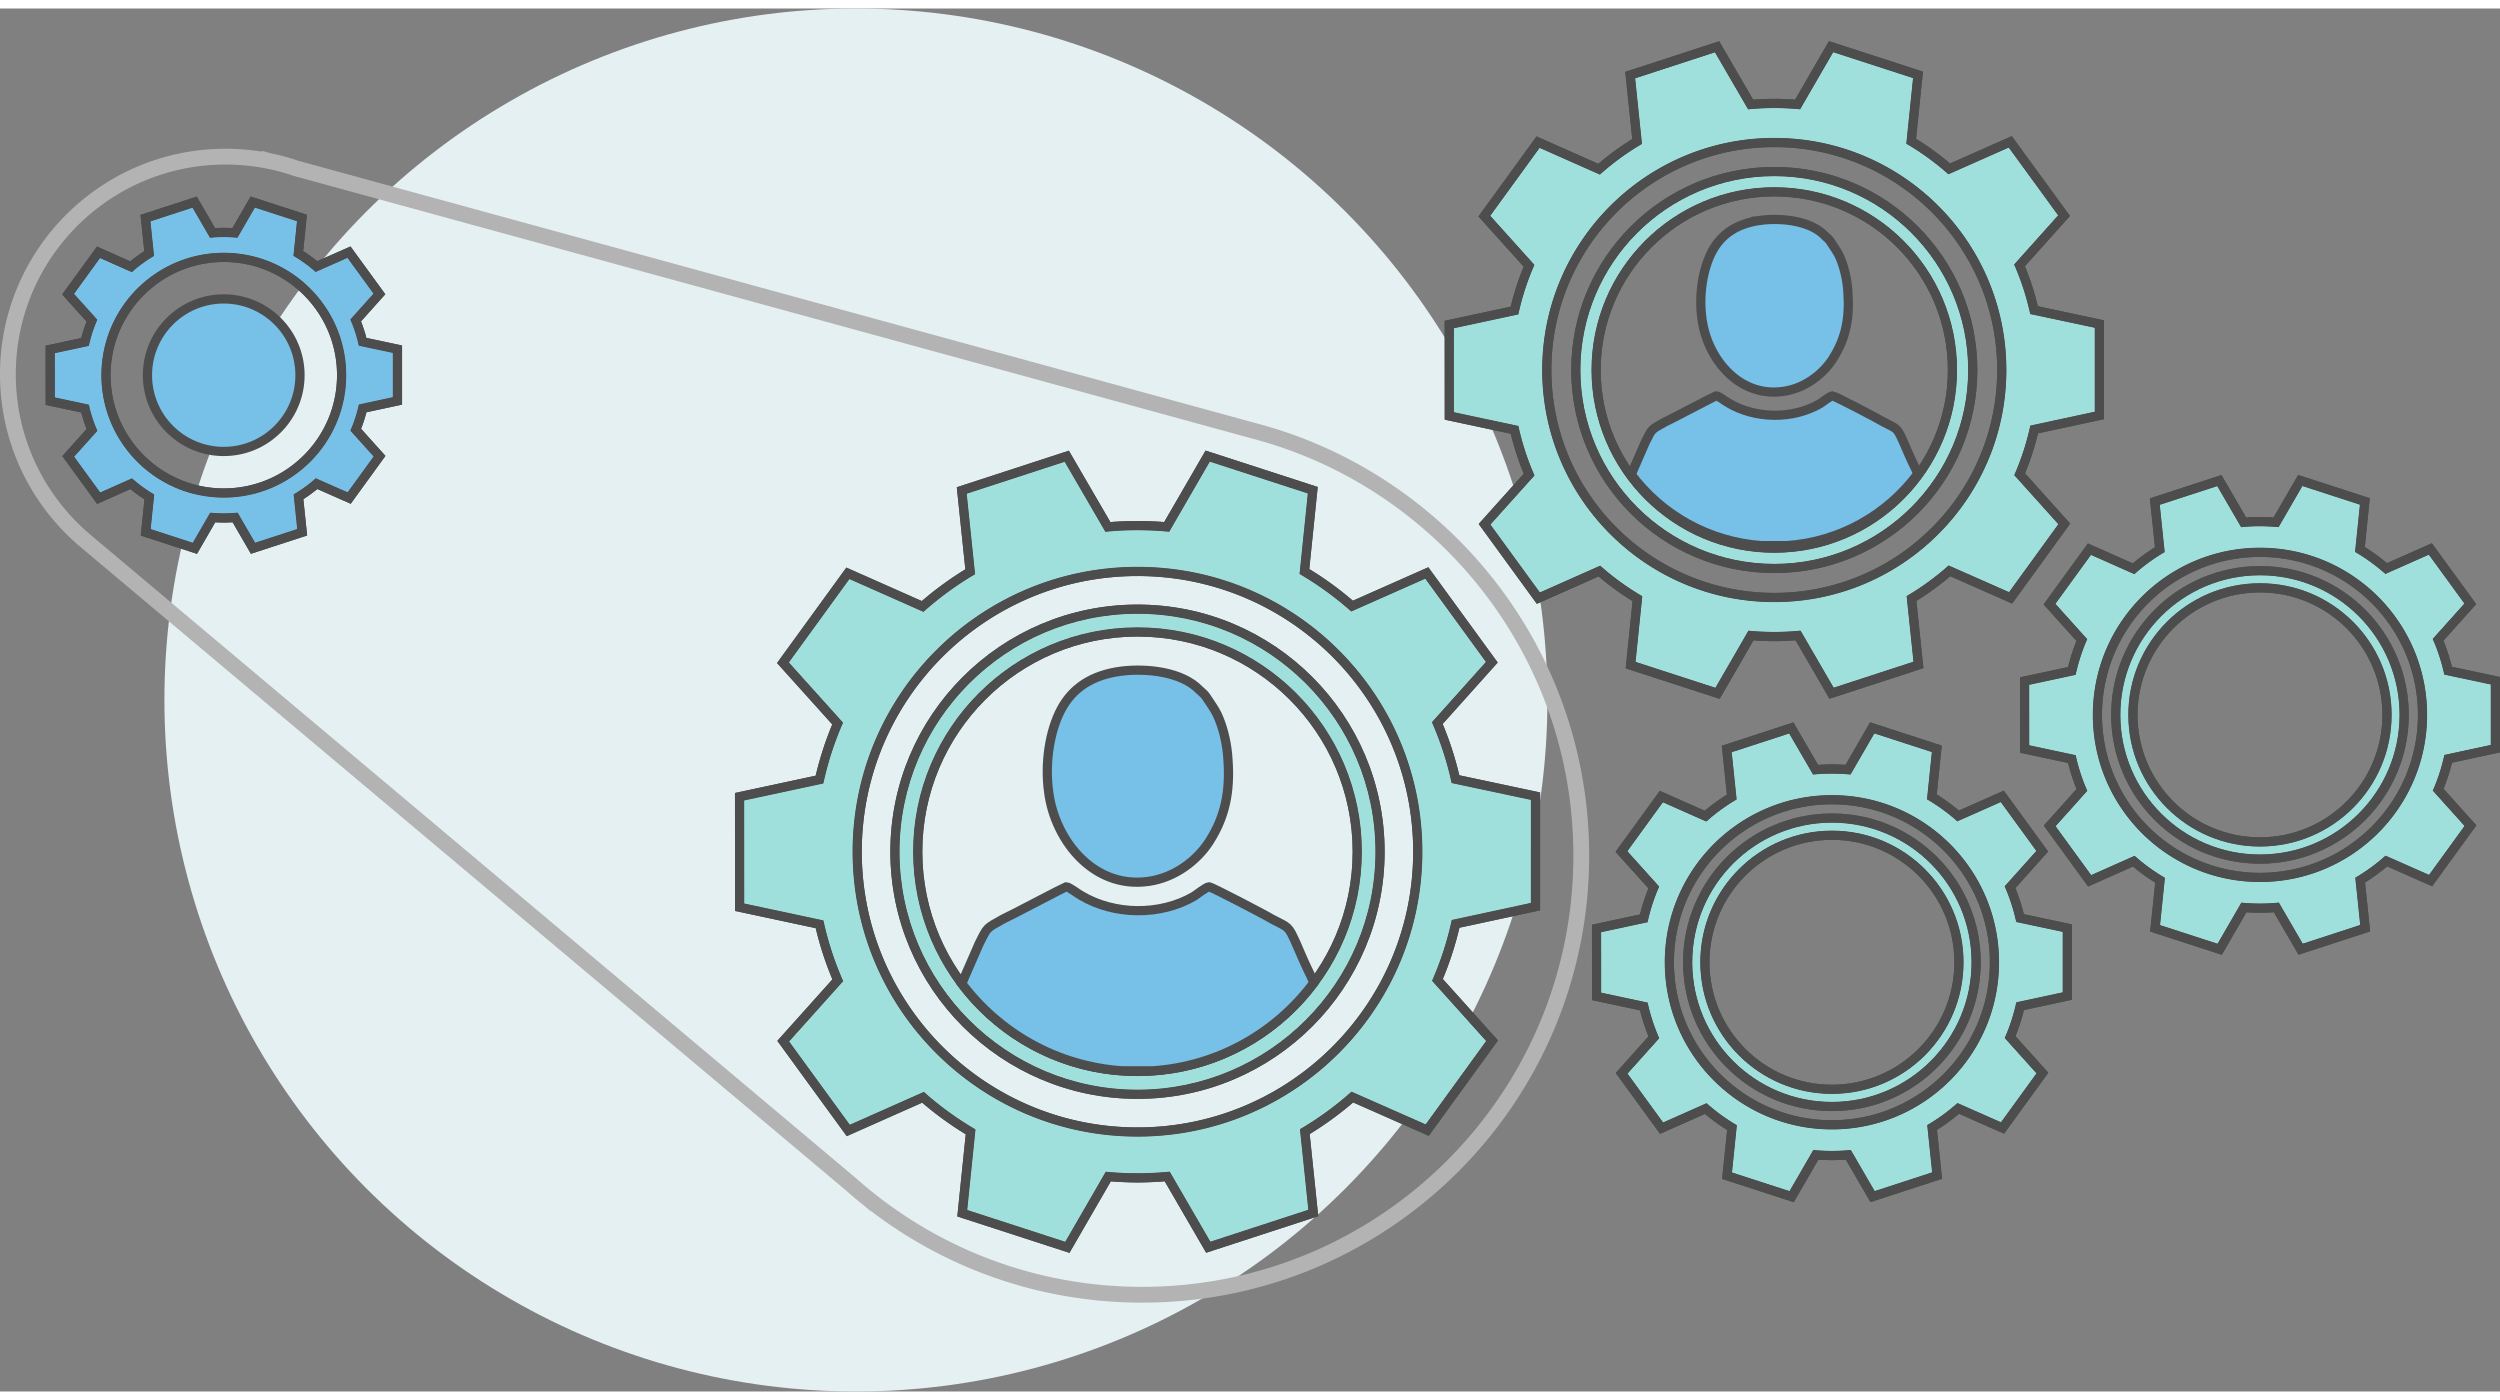 <svg width="225" height="126" xmlns="http://www.w3.org/2000/svg" viewBox="0 0 4923.51 2723.67" xmlns:xlink="http://www.w3.org/1999/xlink" shape-rendering="geometricPrecision" text-rendering="geometricPrecision" image-rendering="optimizeQuality" fill-rule="evenodd" clip-rule="evenodd">
    <rect x="0" y="0" width="4923.51" height="2723.67" fill="#808080" stroke="none"/>
    <defs>
        <linearGradient id="id0" gradientUnits="userSpaceOnUse" x1="1699.95" y1="2200.87" x2="2529.52" y2="1371.29">
            <stop offset="0" stop-color="#fff"/>
            <stop offset="1" stop-color="#d9dddc"/>
        </linearGradient>
        <linearGradient id="id1" gradientUnits="userSpaceOnUse" xlink:href="#id0" x1="3054.17" y1="1152.06" x2="3730.02" y2="476.21"/>
        <linearGradient id="id2" gradientUnits="objectBoundingBox" xlink:href="#id0" x1="0%" y1="107.638%" x2="80.871%" y2="19.128%"/>
        <style>
            .str0{stroke:#4d4d4d;stroke-width:18.16;stroke-miterlimit:2.613}.fil2{fill:#4d4d4d}.fil9{fill:#77c0e8}.fil1,.fil5,.fil6{fill:#77c0e8;fill-rule:nonzero}.fil1,.fil5{fill:#a0e0dc}.fil5{fill:url(#id2)}
        </style>
    </defs>
    <g id="Layer_x0020_1">
        <g id="_1591616173488">
            <circle cx="1685.64" cy="1361.84" r="1361.84" fill="#e5f0f2"/>
            <path class="fil1" d="M2239.79 1027.46c-21.29 0-42.21 1-62.89 3.13l-80.16-137.92-192.91 62.87 16.54 158.59c-36.32 21.3-70.4 46.1-101.71 74.16l-145.8-64.65-119.26 164.22 106.73 118.63c-16.79 38.07-29.82 78.16-38.83 119.74l-155.96 33.45.13 202.92 155.95 33.32c9.03 41.58 22.18 81.55 38.96 119.63l-106.47 118.75 119.5 164.09 145.81-64.77c31.31 27.93 65.37 52.6 101.7 73.91l-16.28 158.7 193.03 62.64 79.8-138.04c20.78 2.01 41.84 3.01 62.99 3.01 21.3 0 42.21-1.13 63.01-3.13l80.04 137.92 192.91-62.88-16.54-158.59a639.683 639.683 0 00101.6-74.02l146.04 64.52 119.14-164.22-106.61-118.62c16.79-38.08 29.82-78.17 38.83-119.74l155.83-33.58v-202.93l-156.08-33.19c-9.02-41.58-22.04-81.54-38.84-119.75l106.36-118.75-119.38-163.96-145.8 64.63c-31.31-27.8-65.4-52.61-101.85-73.9l16.29-158.59-193.03-62.63-79.92 138.05c-20.53-2-41.59-3.01-62.88-3.01zm561.42 632.82c.25 309.76-250.77 561.16-560.55 561.41-309.89.25-561.29-250.77-561.54-560.67-.13-309.89 250.89-561.17 560.67-561.41 309.9-.27 561.29 250.77 561.42 560.67z"/>
            <path id="1" class="fil2" d="M2239.79 1027.46c-21.29 0-42.21 1-62.89 3.13l-80.16-137.92-192.91 62.87 16.54 158.59c-36.32 21.3-70.4 46.1-101.71 74.16l-145.8-64.65-119.26 164.22 106.73 118.63c-16.79 38.07-29.82 78.16-38.83 119.74l-155.96 33.45.13 202.92 155.95 33.32c9.03 41.58 22.18 81.55 38.96 119.63l-106.47 118.75 119.5 164.09 145.81-64.77c31.31 27.93 65.37 52.6 101.7 73.91l-16.28 158.7 193.03 62.64 79.8-138.04c20.78 2.01 41.84 3.01 62.99 3.01 21.3 0 42.21-1.13 63.01-3.13l80.04 137.92 192.91-62.88-16.54-158.59a639.683 639.683 0 00101.6-74.02l146.04 64.52 119.14-164.22-106.61-118.62c16.79-38.08 29.82-78.17 38.83-119.74l155.83-33.58v-202.93l-156.08-33.19c-9.02-41.58-22.04-81.54-38.84-119.75l106.36-118.75-119.38-163.96-145.8 64.63c-31.31-27.8-65.4-52.61-101.85-73.9l16.29-158.59-193.03-62.63-79.92 138.05c-20.53-2-41.59-3.01-62.88-3.01zm561.42 632.82c.25 309.76-250.77 561.16-560.55 561.41-309.89.25-561.29-250.77-561.54-560.67-.13-309.89 250.89-561.17 560.67-561.41 309.9-.27 561.29 250.77 561.42 560.67zm-593.95-650.14c11.43-.56 22.26-.84 32.52-.84 10.24 0 21.12.28 32.59.82 6.79.32 13.58.76 20.38 1.3l74.16-128.09 7.34-12.68 13.94 4.52 193.03 62.63 13.91 4.52-1.5 14.57-15.1 147.06a653.94 653.94 0 0144.09 29.37 654.076 654.076 0 0141.72 32.98l135.32-59.99 13.29-5.89 8.63 11.85 119.38 163.96 8.61 11.82-9.74 10.88-98.64 110.13c6.76 16.17 12.9 32.79 18.44 49.85a653.346 653.346 0 0114.33 51.15l144.71 30.77 14.4 3.06v232.23l-14.4 3.1-144.45 31.12a649.504 649.504 0 01-14.38 51.34c-5.51 17-11.64 33.56-18.36 49.62l98.85 109.99 9.81 10.91-8.6 11.86-119.14 164.22-8.61 11.87-13.38-5.91-135.49-59.86a665.534 665.534 0 01-41.59 32.88 656.724 656.724 0 01-44.04 29.46l15.35 147.17 1.52 14.54-13.93 4.54-192.91 62.88-13.91 4.53-7.37-12.69-74.26-127.95c-6.86.55-13.69 1.01-20.5 1.35-11.39.58-22.28.89-32.62.89-10.17 0-21.04-.28-32.53-.82-6.81-.32-13.66-.76-20.54-1.3l-74.04 128.08-7.33 12.68-13.95-4.53-193.03-62.64-13.91-4.52 1.49-14.57 15.11-147.25c-15.38-9.37-30.19-19.22-44.39-29.54a645.29 645.29 0 01-41.4-32.74l-135.22 60.06-13.32 5.92-8.6-11.8-119.5-164.09-8.61-11.83 9.75-10.87 98.73-110.13a652.567 652.567 0 01-18.55-49.9 640.973 640.973 0 01-14.32-51l-144.58-30.89-14.32-3.06-.01-14.68-.13-202.92-.01-14.66 14.34-3.08 144.58-31.01a654.72 654.72 0 0114.37-51.33c5.51-17 11.64-33.56 18.36-49.62l-98.97-110-9.82-10.91 8.61-11.86 119.26-164.22 8.63-11.88 13.36 5.92 135.28 59.99a640.241 640.241 0 0141.43-32.87c14.4-10.5 29.17-20.38 44.28-29.61l-15.35-147.16-1.51-14.54 13.93-4.54 192.91-62.87 13.91-4.53 7.37 12.69 74.34 127.9c6.78-.56 13.62-1.01 20.51-1.35zm575.86 650.15h-.07v-.27h.07c-.13-149.82-60.97-285.43-159.22-383.55-98.29-98.16-234.01-158.83-383.85-158.77v.07h-.26v-.07c-149.87.11-285.55 60.97-383.73 159.28-98.2 98.33-158.91 234.12-158.85 384.04.12 149.92 61 285.62 159.33 383.8 98.36 98.21 234.18 158.9 384.11 158.78v-.07h.01v.07c149.86-.12 285.53-61 383.69-159.32 98.2-98.35 158.88-234.13 158.76-384z"/>
            <path class="fil1" d="M2239.79 1027.46c-21.29 0-42.21 1-62.89 3.13l-80.16-137.92-192.91 62.87 16.54 158.59c-36.32 21.3-70.4 46.1-101.71 74.16l-145.8-64.65-119.26 164.22 106.73 118.63c-16.79 38.07-29.82 78.16-38.83 119.74l-155.96 33.45.13 202.92 155.95 33.32c9.03 41.58 22.18 81.55 38.96 119.63l-106.47 118.75 119.5 164.09 145.81-64.77c31.31 27.93 65.37 52.6 101.7 73.91l-16.28 158.7 193.03 62.64 79.8-138.04c20.78 2.01 41.84 3.01 62.99 3.01 21.3 0 42.21-1.13 63.01-3.13l80.04 137.92 192.91-62.88-16.54-158.59a639.683 639.683 0 00101.6-74.02l146.04 64.52 119.14-164.22-106.61-118.62c16.79-38.08 29.82-78.17 38.83-119.74l155.83-33.58v-202.93l-156.08-33.19c-9.02-41.58-22.04-81.54-38.84-119.75l106.36-118.75-119.38-163.96-145.8 64.63c-31.31-27.8-65.4-52.61-101.85-73.9l16.29-158.59-193.03-62.63-79.92 138.05c-20.53-2-41.59-3.01-62.88-3.01zm561.42 632.82c.25 309.76-250.77 561.16-560.55 561.41-309.89.25-561.29-250.77-561.54-560.67-.13-309.89 250.89-561.17 560.67-561.41 309.9-.27 561.29 250.77 561.42 560.67z"/>
            <path id="1" class="fil2" d="M2239.79 1027.46c-21.29 0-42.21 1-62.89 3.13l-80.16-137.92-192.91 62.87 16.54 158.59c-36.32 21.3-70.4 46.1-101.71 74.16l-145.8-64.65-119.26 164.22 106.73 118.63c-16.79 38.07-29.82 78.16-38.83 119.74l-155.96 33.45.13 202.92 155.95 33.32c9.03 41.58 22.18 81.55 38.96 119.63l-106.47 118.75 119.5 164.09 145.81-64.77c31.31 27.93 65.37 52.6 101.7 73.91l-16.28 158.7 193.03 62.64 79.8-138.04c20.78 2.01 41.84 3.01 62.99 3.01 21.3 0 42.21-1.13 63.01-3.13l80.04 137.92 192.91-62.88-16.54-158.59a639.683 639.683 0 00101.6-74.02l146.04 64.52 119.14-164.22-106.61-118.62c16.79-38.08 29.82-78.17 38.83-119.74l155.83-33.58v-202.93l-156.08-33.19c-9.02-41.58-22.04-81.54-38.84-119.75l106.36-118.75-119.38-163.96-145.8 64.63c-31.31-27.8-65.4-52.61-101.85-73.9l16.29-158.59-193.03-62.63-79.92 138.05c-20.53-2-41.59-3.01-62.88-3.01zm561.42 632.82c.25 309.76-250.77 561.16-560.55 561.41-309.89.25-561.29-250.77-561.54-560.67-.13-309.89 250.89-561.17 560.67-561.41 309.9-.27 561.29 250.77 561.42 560.67zm-593.95-650.14c11.43-.56 22.26-.84 32.52-.84 10.24 0 21.12.28 32.59.82 6.79.32 13.58.76 20.38 1.3l74.16-128.09 7.34-12.68 13.94 4.52 193.03 62.63 13.91 4.52-1.5 14.57-15.1 147.06a653.94 653.94 0 0144.09 29.37 654.076 654.076 0 0141.72 32.98l135.32-59.99 13.29-5.89 8.63 11.85 119.38 163.96 8.61 11.82-9.74 10.88-98.64 110.13c6.76 16.17 12.9 32.79 18.44 49.85a653.346 653.346 0 0114.33 51.15l144.71 30.77 14.4 3.06v232.23l-14.4 3.1-144.45 31.12a649.504 649.504 0 01-14.38 51.34c-5.51 17-11.64 33.56-18.36 49.62l98.85 109.99 9.81 10.91-8.6 11.86-119.14 164.22-8.61 11.87-13.38-5.91-135.49-59.86a665.534 665.534 0 01-41.59 32.88 656.724 656.724 0 01-44.04 29.46l15.35 147.17 1.52 14.54-13.93 4.54-192.91 62.88-13.91 4.53-7.37-12.69-74.26-127.95c-6.86.55-13.69 1.01-20.5 1.35-11.39.58-22.28.89-32.62.89-10.17 0-21.04-.28-32.53-.82-6.81-.32-13.66-.76-20.54-1.3l-74.04 128.08-7.33 12.68-13.95-4.53-193.03-62.64-13.91-4.52 1.49-14.57 15.11-147.25c-15.38-9.37-30.19-19.22-44.39-29.54a645.29 645.29 0 01-41.4-32.74l-135.22 60.06-13.32 5.92-8.6-11.8-119.5-164.09-8.61-11.83 9.75-10.87 98.73-110.13a652.567 652.567 0 01-18.55-49.9 640.973 640.973 0 01-14.32-51l-144.58-30.89-14.32-3.06-.01-14.68-.13-202.92-.01-14.66 14.34-3.08 144.58-31.01a654.72 654.72 0 0114.37-51.33c5.51-17 11.64-33.56 18.36-49.62l-98.97-110-9.82-10.91 8.61-11.86 119.26-164.22 8.63-11.88 13.36 5.92 135.28 59.99a640.241 640.241 0 0141.43-32.87c14.4-10.5 29.17-20.38 44.28-29.61l-15.35-147.16-1.51-14.54 13.93-4.54 192.91-62.87 13.91-4.53 7.37 12.69 74.34 127.9c6.78-.56 13.62-1.01 20.51-1.35zm575.86 650.15h-.07v-.27h.07c-.13-149.82-60.97-285.43-159.22-383.55-98.29-98.16-234.01-158.83-383.85-158.77v.07h-.26v-.07c-149.87.11-285.55 60.97-383.73 159.28-98.2 98.33-158.91 234.12-158.85 384.04.12 149.92 61 285.62 159.33 383.8 98.36 98.21 234.18 158.9 384.11 158.78v-.07h.01v.07c149.86-.12 285.53-61 383.69-159.32 98.2-98.35 158.88-234.13 158.76-384z"/>
            <path d="M2239.86 1192.02c-258.75.2-468.43 210.09-468.32 468.94.21 258.86 210.19 468.53 469.04 468.32 258.76-.21 468.44-210.19 468.22-468.93-.11-258.86-210.09-468.55-468.95-468.32zm.63 910.47c-244 .21-441.95-197.54-442.17-441.54-.1-244 197.54-441.94 441.64-442.16 244-.21 441.96 197.54 442.07 441.54.2 243.98-197.44 441.94-441.54 442.15z" fill="url(#id0)" fill-rule="nonzero"/>
            <path id="1" class="fil2" d="M1895.77 1316.74c88.03-88.14 209.69-142.71 344.09-142.81v-.07h.21v.07c134.35-.06 255.99 54.3 344.06 142.25 88.1 87.98 142.65 209.58 142.76 343.94h.07v.22h-.07c.11 134.36-54.27 256.06-142.24 344.18-88.02 88.14-209.67 142.73-344.06 142.84v.07h-.02v-.07c-134.41.11-256.14-54.27-344.26-142.26-88.16-88.02-142.74-209.7-142.85-344.14h-.07v-.01h.07c-.06-134.42 54.33-256.11 142.32-344.21zm344.09-124.73c-258.75.2-468.43 210.09-468.32 468.94.21 258.86 210.19 468.53 469.04 468.32 258.76-.21 468.44-210.19 468.22-468.93-.11-258.86-210.09-468.55-468.95-468.32zm.63 910.47c-244 .21-441.95-197.54-442.17-441.54-.1-244 197.54-441.94 441.64-442.16 244-.21 441.96 197.54 442.07 441.54.2 243.98-197.44 441.94-441.54 442.15zm-299.71-142.01c76.76 76.65 182.73 124.02 299.71 123.92 117.02-.1 222.92-47.61 299.53-124.33 76.66-76.76 124.01-182.74 123.92-299.74h-.07v-.18h.07c-.1-116.9-47.57-222.74-124.25-299.33-76.71-76.62-182.63-124-299.55-123.95v.07h-.18v-.07c-117.01.1-222.91 47.6-299.54 124.32-76.67 76.77-124.06 182.75-124.01 299.75.1 116.98 47.62 222.89 124.36 299.53z"/>
            <path class="fil1" d="M2239.86 1192.02c-258.75.2-468.43 210.09-468.32 468.94.21 258.86 210.19 468.53 469.04 468.32 258.76-.21 468.44-210.19 468.22-468.93-.11-258.86-210.09-468.55-468.95-468.32zm.63 910.47c-244 .21-441.95-197.54-442.17-441.54-.1-244 197.54-441.94 441.64-442.16 244-.21 441.96 197.54 442.07 441.54.2 243.98-197.44 441.94-441.54 442.15z"/>
            <path id="1" class="fil2" d="M1895.77 1316.74c88.03-88.14 209.69-142.71 344.09-142.81v-.07h.21v.07c134.35-.06 255.99 54.3 344.06 142.25 88.1 87.98 142.65 209.58 142.76 343.94h.07v.22h-.07c.11 134.36-54.27 256.06-142.24 344.18-88.02 88.14-209.67 142.73-344.06 142.84v.07h-.02v-.07c-134.41.11-256.14-54.27-344.26-142.26-88.16-88.02-142.74-209.7-142.85-344.14h-.07v-.01h.07c-.06-134.42 54.33-256.11 142.32-344.21zm344.09-124.73c-258.75.2-468.43 210.09-468.32 468.94.21 258.86 210.19 468.53 469.04 468.32 258.76-.21 468.44-210.19 468.22-468.93-.11-258.86-210.09-468.55-468.95-468.32zm.63 910.47c-244 .21-441.95-197.54-442.17-441.54-.1-244 197.54-441.94 441.64-442.16 244-.21 441.96 197.54 442.07 441.54.2 243.98-197.44 441.94-441.54 442.15zm-299.71-142.01c76.76 76.65 182.73 124.02 299.71 123.92 117.02-.1 222.92-47.61 299.53-124.33 76.66-76.76 124.01-182.74 123.92-299.74h-.07v-.18h.07c-.1-116.9-47.57-222.74-124.25-299.33-76.71-76.62-182.63-124-299.55-123.95v.07h-.18v-.07c-117.01.1-222.91 47.6-299.54 124.32-76.67 76.77-124.06 182.75-124.01 299.75.1 116.98 47.62 222.89 124.36 299.53z"/>
            <path class="fil1" d="M3493.98 196.09c-17.35 0-34.39.82-51.24 2.55l-65.31-112.36-157.16 51.22 13.47 129.2c-29.59 17.36-57.35 37.56-82.87 60.41l-118.78-52.67-97.16 133.79 86.96 96.65c-13.68 31.01-24.3 63.67-31.64 97.56l-127.06 27.25.1 165.31 127.05 27.14c7.36 33.87 18.07 66.43 31.74 97.46l-86.74 96.75 97.36 133.69 118.79-52.76c25.51 22.75 53.26 42.85 82.86 60.21l-13.27 129.29 157.26 51.03 65.01-112.46c16.93 1.64 34.08 2.45 51.32 2.45 17.36 0 34.39-.92 51.34-2.56l65.21 112.36 157.16-51.23-13.48-129.2a520.182 520.182 0 0082.77-60.31l118.98 52.56 97.07-133.79-86.86-96.64c13.68-31.02 24.29-63.68 31.63-97.55l126.96-27.36V628.75l-127.16-27.04c-7.35-33.88-17.96-66.43-31.64-97.56l86.66-96.75-97.26-133.57-118.78 52.66c-25.51-22.65-53.28-42.86-82.98-60.21l13.27-129.2-157.26-51.02-65.11 112.47c-16.73-1.63-33.88-2.45-51.23-2.45zm457.39 515.56c.21 252.37-204.3 457.18-456.69 457.38-252.47.21-457.28-204.3-457.48-456.77-.11-252.47 204.4-457.19 456.77-457.38 252.48-.22 457.29 204.3 457.39 456.78z"/>
            <path id="1" class="fil2" d="M3493.98 196.09c-17.35 0-34.39.82-51.24 2.55l-65.31-112.36-157.16 51.22 13.47 129.2c-29.59 17.36-57.35 37.56-82.87 60.41l-118.78-52.67-97.16 133.79 86.96 96.65c-13.68 31.01-24.3 63.67-31.64 97.56l-127.06 27.25.1 165.31 127.05 27.14c7.36 33.87 18.07 66.43 31.74 97.46l-86.74 96.75 97.36 133.69 118.79-52.76c25.51 22.75 53.26 42.85 82.86 60.21l-13.27 129.29 157.26 51.03 65.01-112.46c16.93 1.64 34.08 2.45 51.32 2.45 17.36 0 34.39-.92 51.34-2.56l65.21 112.36 157.16-51.23-13.48-129.2a520.182 520.182 0 0082.77-60.31l118.98 52.56 97.07-133.79-86.86-96.64c13.68-31.02 24.29-63.68 31.63-97.55l126.96-27.36V628.75l-127.16-27.04c-7.35-33.88-17.96-66.43-31.64-97.56l86.66-96.75-97.26-133.57-118.78 52.66c-25.51-22.65-53.28-42.86-82.98-60.21l13.27-129.2-157.26-51.02-65.11 112.47c-16.73-1.63-33.88-2.45-51.23-2.45zm457.39 515.56c.21 252.37-204.3 457.18-456.69 457.38-252.47.21-457.28-204.3-457.48-456.77-.11-252.47 204.4-457.19 456.77-457.38 252.48-.22 457.29 204.3 457.39 456.78zm-484.05-533.02c9.5-.47 18.37-.7 26.66-.7 8.26 0 17.18.23 26.71.68 4.85.23 9.72.53 14.6.9l59.35-102.53 7.34-12.68 13.94 4.52 157.26 51.02 13.91 4.52-1.5 14.57-12.09 117.7c11.7 7.19 23.17 14.86 34.35 22.98a539.388 539.388 0 0132.58 25.65l108.33-48.02 13.29-5.89 8.63 11.85 97.26 133.57 8.61 11.82-9.74 10.88-78.95 88.14a537.63 537.63 0 0114.31 38.94 533.84 533.84 0 0111.25 39.84l115.82 24.63 14.4 3.06v194.63l-14.4 3.1-115.6 24.91a533.783 533.783 0 01-11.29 40.02c-4.3 13.28-9.06 26.2-14.23 38.73l79.12 88.03 9.81 10.92-8.6 11.85-97.07 133.79-8.61 11.87-13.38-5.91-108.46-47.91a545.348 545.348 0 01-32.49 25.57 540.05 540.05 0 01-34.29 23.04l12.29 117.81 1.52 14.54-13.93 4.54-157.16 51.23-13.92 4.54-7.37-12.69-59.44-102.42c-4.94.38-9.84.7-14.69.95-9.45.48-18.38.74-26.75.74-8.21 0-17.11-.23-26.67-.68-4.87-.23-9.78-.54-14.71-.91l-59.27 102.53-7.33 12.68-13.95-4.53-157.26-51.03-13.91-4.51 1.5-14.57 12.09-117.87c-11.99-7.37-23.53-15.07-34.58-23.1a527.561 527.561 0 01-32.34-25.47l-108.23 48.07-13.32 5.92-8.6-11.8-97.36-133.69-8.61-11.83 9.75-10.87 79.02-88.14c-5.26-12.7-10.07-25.7-14.39-38.96a528.899 528.899 0 01-11.25-39.74l-115.71-24.72-14.32-3.06-.01-14.68-.1-165.31-.01-14.66 14.34-3.08 115.71-24.82c3.24-13.5 7.01-26.87 11.3-40.08l.02.01c4.3-13.25 9.04-26.15 14.21-38.66l-79.21-88.04-9.82-10.91 8.61-11.86 97.16-133.79 8.63-11.88 13.36 5.92 108.29 48.02a528.544 528.544 0 0132.35-25.56c11.24-8.2 22.75-15.92 34.49-23.16l-12.28-117.8-1.52-14.54 13.93-4.54 157.16-51.22 13.91-4.53 7.37 12.69 59.5 102.36c4.87-.38 9.77-.69 14.71-.93zm465.96 533.03h-.07v-.22h.07c-.1-121.13-49.29-230.76-128.73-310.1-79.48-79.37-189.21-128.43-310.35-128.38v.07h-.21v-.07c-121.17.09-230.87 49.3-310.24 128.78-79.4 79.51-128.49 189.3-128.44 310.51h.07v.01h-.07c.1 121.21 49.32 230.92 128.82 310.29 79.53 79.41 189.34 128.48 310.56 128.38v-.07h.02v.07c121.16-.1 230.85-49.32 310.21-128.81 79.4-79.52 128.47-189.3 128.37-310.47z"/>
            <g id="_1591616136592">
                <path class="fil1" d="M3493.98 196.09c-17.35 0-34.39.82-51.24 2.55l-65.31-112.36-157.16 51.22 13.47 129.2c-29.59 17.36-57.35 37.56-82.87 60.41l-118.78-52.67-97.16 133.79 86.96 96.65c-13.68 31.01-24.3 63.67-31.64 97.56l-127.06 27.25.1 165.31 127.05 27.14c7.36 33.87 18.07 66.43 31.74 97.46l-86.74 96.75 97.36 133.69 118.79-52.76c25.51 22.75 53.26 42.85 82.86 60.21l-13.27 129.29 157.26 51.03 65.01-112.46c16.93 1.64 34.08 2.45 51.32 2.45 17.36 0 34.39-.92 51.34-2.56l65.21 112.36 157.16-51.23-13.48-129.2a520.182 520.182 0 0082.77-60.31l118.98 52.56 97.07-133.79-86.86-96.64c13.68-31.02 24.29-63.68 31.63-97.55l126.96-27.36V628.75l-127.16-27.04c-7.35-33.88-17.96-66.43-31.64-97.56l86.66-96.75-97.26-133.57-118.78 52.66c-25.51-22.65-53.28-42.86-82.98-60.21l13.27-129.2-157.26-51.02-65.11 112.47c-16.73-1.63-33.88-2.45-51.23-2.45zm457.39 515.56c.21 252.37-204.3 457.18-456.69 457.38-252.47.21-457.28-204.3-457.48-456.77-.11-252.47 204.4-457.19 456.77-457.38 252.48-.22 457.29 204.3 457.39 456.78z"/>
                <path id="1" class="fil2" d="M3493.98 196.09c-17.35 0-34.39.82-51.24 2.55l-65.31-112.36-157.16 51.22 13.47 129.2c-29.59 17.36-57.35 37.56-82.87 60.41l-118.78-52.67-97.16 133.79 86.96 96.65c-13.68 31.01-24.3 63.67-31.64 97.56l-127.06 27.25.1 165.31 127.05 27.14c7.36 33.87 18.07 66.43 31.74 97.46l-86.74 96.75 97.36 133.69 118.79-52.76c25.51 22.75 53.26 42.85 82.86 60.21l-13.27 129.29 157.26 51.03 65.01-112.46c16.93 1.64 34.08 2.45 51.32 2.45 17.36 0 34.39-.92 51.34-2.56l65.21 112.36 157.16-51.23-13.48-129.2a520.182 520.182 0 0082.77-60.31l118.98 52.56 97.07-133.79-86.86-96.64c13.68-31.02 24.29-63.68 31.63-97.55l126.96-27.36V628.75l-127.16-27.04c-7.35-33.88-17.96-66.43-31.64-97.56l86.66-96.75-97.26-133.57-118.78 52.66c-25.51-22.65-53.28-42.86-82.98-60.21l13.27-129.2-157.26-51.02-65.11 112.47c-16.73-1.63-33.88-2.45-51.23-2.45zm457.39 515.56c.21 252.37-204.3 457.18-456.69 457.38-252.47.21-457.28-204.3-457.48-456.77-.11-252.47 204.4-457.19 456.77-457.38 252.48-.22 457.29 204.3 457.39 456.78zm-484.05-533.02c9.5-.47 18.37-.7 26.66-.7 8.26 0 17.18.23 26.71.68 4.85.23 9.72.53 14.6.9l59.35-102.53 7.34-12.68 13.94 4.52 157.26 51.02 13.91 4.52-1.5 14.57-12.09 117.7c11.7 7.19 23.17 14.86 34.35 22.98a539.388 539.388 0 0132.58 25.65l108.33-48.02 13.29-5.89 8.63 11.85 97.26 133.57 8.61 11.82-9.74 10.88-78.95 88.14a537.63 537.63 0 0114.31 38.94 533.84 533.84 0 0111.25 39.84l115.82 24.63 14.4 3.06v194.63l-14.4 3.1-115.6 24.91a533.783 533.783 0 01-11.29 40.02c-4.3 13.28-9.06 26.2-14.23 38.73l79.12 88.03 9.81 10.92-8.6 11.85-97.07 133.79-8.61 11.87-13.38-5.91-108.46-47.91a545.348 545.348 0 01-32.49 25.57 540.05 540.05 0 01-34.29 23.04l12.29 117.81 1.52 14.54-13.93 4.54-157.16 51.23-13.92 4.54-7.37-12.69-59.44-102.42c-4.94.38-9.84.7-14.69.95-9.45.48-18.38.74-26.75.74-8.21 0-17.11-.23-26.67-.68-4.87-.23-9.78-.54-14.71-.91l-59.27 102.53-7.33 12.68-13.95-4.53-157.26-51.03-13.91-4.51 1.5-14.57 12.09-117.87c-11.99-7.37-23.53-15.07-34.58-23.1a527.561 527.561 0 01-32.34-25.47l-108.23 48.07-13.32 5.92-8.6-11.8-97.36-133.69-8.61-11.83 9.75-10.87 79.02-88.14c-5.26-12.7-10.07-25.7-14.39-38.96a528.899 528.899 0 01-11.25-39.74l-115.71-24.72-14.32-3.06-.01-14.68-.1-165.31-.01-14.66 14.34-3.08 115.71-24.82c3.24-13.5 7.01-26.87 11.3-40.08l.02.01c4.3-13.25 9.04-26.15 14.21-38.66l-79.21-88.04-9.82-10.91 8.61-11.86 97.16-133.79 8.63-11.88 13.36 5.92 108.29 48.02a528.544 528.544 0 0132.35-25.56c11.24-8.2 22.75-15.92 34.49-23.16l-12.28-117.8-1.52-14.54 13.93-4.54 157.16-51.22 13.91-4.53 7.37 12.69 59.5 102.36c4.87-.38 9.77-.69 14.71-.93zm465.96 533.03h-.07v-.22h.07c-.1-121.13-49.29-230.76-128.73-310.1-79.48-79.37-189.21-128.43-310.35-128.38v.07h-.21v-.07c-121.17.09-230.87 49.3-310.24 128.78-79.4 79.51-128.49 189.3-128.44 310.51h.07v.01h-.07c.1 121.21 49.32 230.92 128.82 310.29 79.53 79.41 189.34 128.48 310.56 128.38v-.07h.02v.07c121.16-.1 230.85-49.32 310.21-128.81 79.4-79.52 128.47-189.3 128.37-310.47z"/>
            </g>
            <g>
                <path d="M3494.03 330.15c-210.8.16-381.62 171.16-381.54 382.04.17 210.89 171.25 381.71 382.13 381.54 210.81-.17 381.63-171.25 381.46-382.04-.09-210.89-171.16-381.73-382.05-381.54zm.51 741.76c-198.79.17-360.06-160.94-360.23-359.72-.08-198.79 160.93-360.05 359.8-360.23 198.79-.17 360.06 160.94 360.15 359.73.16 198.78-160.85 360.05-359.72 360.22z" fill="url(#id1)" fill-rule="nonzero"/>
                <path id="1" class="fil2" d="M3211.32 429.4c72.32-72.42 172.28-117.25 282.7-117.33V312h.17v.07c110.38-.05 210.32 44.61 282.67 116.86 72.38 72.29 117.2 172.2 117.3 282.59h.07v.17h-.07c.09 110.4-44.58 210.38-116.86 282.77-72.31 72.42-172.27 117.27-282.69 117.36v.07h-.01v-.07c-110.44.09-210.44-44.58-282.84-116.87-72.43-72.32-117.28-172.29-117.37-282.75h-.07v-.01h.07c-.04-110.44 44.64-210.42 116.92-282.8zm282.7-99.24c-210.8.16-381.62 171.16-381.54 382.04.17 210.89 171.25 381.71 382.13 381.54 210.81-.17 381.63-171.25 381.46-382.04-.09-210.89-171.16-381.73-382.05-381.54zm.51 741.76c-198.79.17-360.06-160.94-360.23-359.72-.08-198.79 160.93-360.05 359.8-360.23 198.79-.17 360.06 160.94 360.15 359.73.16 198.78-160.85 360.05-359.72 360.22zm-241.81-118.07c61.93 61.84 147.43 100.07 241.81 99.99 94.4-.08 179.84-38.41 241.65-100.31 61.84-61.93 100.06-147.44 99.98-241.82h-.07v-.15h.07c-.08-94.31-38.39-179.7-100.24-241.48-61.89-61.82-147.35-100.05-241.67-100.01v.07h-.15v-.07c-94.4.08-179.84 38.41-241.65 100.3-61.86 61.94-100.1 147.45-100.06 241.84.08 94.37 38.42 179.82 100.33 241.64z"/>
            </g>
            <g>
                <path class="fil1" d="M3494.03 330.15c-210.8.16-381.62 171.16-381.54 382.04.17 210.89 171.25 381.71 382.13 381.54 210.81-.17 381.63-171.25 381.46-382.04-.09-210.89-171.16-381.73-382.05-381.54zm.51 741.76c-198.79.17-360.06-160.94-360.23-359.72-.08-198.79 160.93-360.05 359.8-360.23 198.79-.17 360.06 160.94 360.15 359.73.16 198.78-160.85 360.05-359.72 360.22z"/>
                <path id="1" class="fil2" d="M3211.32 429.4c72.32-72.42 172.28-117.25 282.7-117.33V312h.17v.07c110.38-.05 210.32 44.61 282.67 116.86 72.38 72.29 117.2 172.2 117.3 282.59h.07v.17h-.07c.09 110.4-44.58 210.38-116.86 282.77-72.31 72.42-172.27 117.27-282.69 117.36v.07h-.01v-.07c-110.44.09-210.44-44.58-282.84-116.87-72.43-72.32-117.28-172.29-117.37-282.75h-.07v-.01h.07c-.04-110.44 44.64-210.42 116.92-282.8zm282.7-99.24c-210.8.16-381.62 171.16-381.54 382.04.17 210.89 171.25 381.71 382.13 381.54 210.81-.17 381.63-171.25 381.46-382.04-.09-210.89-171.16-381.73-382.05-381.54zm.51 741.76c-198.79.17-360.06-160.94-360.23-359.72-.08-198.79 160.93-360.05 359.8-360.23 198.79-.17 360.06 160.94 360.15 359.73.16 198.78-160.85 360.05-359.72 360.22zm-241.81-118.07c61.93 61.84 147.43 100.07 241.81 99.99 94.4-.08 179.84-38.41 241.65-100.31 61.84-61.93 100.06-147.44 99.98-241.82h-.07v-.15h.07c-.08-94.31-38.39-179.7-100.24-241.48-61.89-61.82-147.35-100.05-241.67-100.01v.07h-.15v-.07c-94.4.08-179.84 38.41-241.65 100.3-61.86 61.94-100.1 147.45-100.06 241.84.08 94.37 38.42 179.82 100.33 241.64z"/>
            </g>
            <g>
                <path class="fil1" d="M3607.55 1506.85c-12.49 0-24.77.59-36.9 1.84l-47.03-80.92-113.18 36.88 9.7 93.05c-21.31 12.5-41.31 27.05-59.68 43.51l-85.54-37.93-69.97 96.35 62.62 69.61c-9.85 22.34-17.49 45.86-22.79 70.26l-91.51 19.63.08 119.06 91.5 19.55c5.3 24.39 13.01 47.85 22.86 70.19l-62.47 69.68 70.11 96.28 85.55-38c18.37 16.39 38.36 30.86 59.67 43.36l-9.56 93.11 113.26 36.75 46.82-80.99c12.19 1.18 24.55 1.76 36.96 1.76 12.5 0 24.77-.66 36.97-1.84l46.96 80.92 113.19-36.89-9.71-93.05a375.343 375.343 0 0059.61-43.43l85.69 37.86 69.9-96.35-62.55-69.6c9.85-22.34 17.49-45.86 22.79-70.25l91.43-19.7v-119.07l-91.58-19.47a367.73 367.73 0 00-22.79-70.26l62.41-69.67-70.05-96.2-85.54 37.92c-18.37-16.31-38.37-30.87-59.76-43.36l9.56-93.05-113.25-36.74-46.89 81c-12.05-1.17-24.4-1.76-36.89-1.76zm329.4 371.29c.15 181.75-147.13 329.25-328.89 329.39-181.82.15-329.32-147.13-329.47-328.96-.07-181.82 147.2-329.26 328.96-329.4 181.83-.16 329.33 147.13 329.4 328.96z"/>
                <path id="1" class="fil2" d="M3607.55 1506.85c-12.49 0-24.77.59-36.9 1.84l-47.03-80.92-113.18 36.88 9.7 93.05c-21.31 12.5-41.31 27.05-59.68 43.51l-85.54-37.93-69.97 96.35 62.62 69.61c-9.85 22.34-17.49 45.86-22.79 70.26l-91.51 19.63.08 119.06 91.5 19.55c5.3 24.39 13.01 47.85 22.86 70.19l-62.47 69.68 70.11 96.28 85.55-38c18.37 16.39 38.36 30.86 59.67 43.36l-9.56 93.11 113.26 36.75 46.82-80.99c12.19 1.18 24.55 1.76 36.96 1.76 12.5 0 24.77-.66 36.97-1.84l46.96 80.92 113.19-36.89-9.71-93.05a375.343 375.343 0 0059.61-43.43l85.69 37.86 69.9-96.35-62.55-69.6c9.85-22.34 17.49-45.86 22.79-70.25l91.43-19.7v-119.07l-91.58-19.47a367.73 367.73 0 00-22.79-70.26l62.41-69.67-70.05-96.2-85.54 37.92c-18.37-16.31-38.37-30.87-59.76-43.36l9.56-93.05-113.25-36.74-46.89 81c-12.05-1.17-24.4-1.76-36.89-1.76zm329.4 371.29c.15 181.75-147.13 329.25-328.89 329.39-181.82.15-329.32-147.13-329.47-328.96-.07-181.82 147.2-329.26 328.96-329.4 181.83-.16 329.33 147.13 329.4 328.96zm-348.84-388.93c7.1-.35 13.58-.52 19.44-.52 5.83 0 12.34.17 19.48.51 2.48.12 4.97.26 7.47.43l41.16-71.1 7.34-12.68 13.94 4.52 113.25 36.74 13.91 4.52-1.5 14.57-8.38 81.61c7.58 4.75 15.03 9.78 22.34 15.08 7.2 5.22 14.31 10.78 21.33 16.67l75.13-33.31 13.29-5.89 8.63 11.85 70.05 96.2 8.61 11.82-9.74 10.88-54.74 61.11c3.32 8.26 6.41 16.76 9.24 25.49 2.8 8.63 5.28 17.28 7.45 25.94l80.29 17.07 14.4 3.06V1952.15l-14.4 3.1-80.13 17.26c-2.19 8.79-4.69 17.51-7.49 26.16l-.02-.01c-2.8 8.65-5.86 17.07-9.15 25.25l54.85 61.03 9.81 10.91-8.6 11.86-69.9 96.35-8.61 11.87-13.38-5.91-75.22-33.23a397.093 397.093 0 01-21.26 16.57 397.393 397.393 0 01-22.31 15.13l8.52 81.71 1.52 14.54-13.93 4.54-113.19 36.89-13.92 4.53-7.37-12.69-41.21-71.01c-2.53.18-5.04.33-7.52.46h-.07c-7.06.36-13.57.55-19.45.55-5.8 0-12.29-.17-19.45-.51-2.5-.12-5.02-.26-7.55-.44l-41.1 71.1-7.33 12.68-13.95-4.53-113.26-36.75-13.91-4.52 1.5-14.57 8.39-81.73c-7.81-4.88-15.32-9.93-22.51-15.16a390.734 390.734 0 01-21.19-16.54l-75.03 33.33-13.32 5.92-8.59-11.8-70.11-96.28-8.62-11.83 9.75-10.87 54.78-61.11c-3.36-8.32-6.47-16.82-9.29-25.48-2.78-8.55-5.27-17.19-7.45-25.89l-80.21-17.14-14.32-3.06-.01-14.67-.08-119.06-.01-14.66 14.34-3.08 80.21-17.2c2.18-8.7 4.67-17.4 7.48-26.07 2.81-8.68 5.88-17.12 9.18-25.31l-54.92-61.04-9.82-10.91 8.61-11.86 69.97-96.35 8.63-11.88 13.36 5.92 75.1 33.3c6.84-5.75 13.9-11.28 21.16-16.57 7.34-5.36 14.83-10.43 22.45-15.21l-8.52-81.7-1.52-14.54 13.93-4.54 113.18-36.88 13.91-4.53 7.37 12.69 41.25 70.97c2.51-.17 5.03-.32 7.57-.45zm330.75 388.94h-.07v-.16h.07c-.07-85.83-34.93-163.52-91.22-219.74-56.33-56.25-134.1-91.02-219.94-90.99v.07h-.15v-.07c-85.86.06-163.59 34.93-219.84 91.26-56.28 56.35-91.07 134.16-91.04 220.05h.07v.01h-.07c.07 85.88 34.95 163.63 91.28 219.88 56.37 56.28 134.19 91.06 220.09 90.99v-.07h.02v.07c85.85-.07 163.58-34.95 219.81-91.28 56.27-56.35 91.05-134.16 90.98-220.02z"/>
                <path class="fil1" d="M3607.55 1506.85c-12.49 0-24.77.59-36.9 1.84l-47.03-80.92-113.18 36.88 9.7 93.05c-21.31 12.5-41.31 27.05-59.68 43.51l-85.54-37.93-69.97 96.35 62.62 69.61c-9.85 22.34-17.49 45.86-22.79 70.26l-91.51 19.63.08 119.06 91.5 19.55c5.3 24.39 13.01 47.85 22.86 70.19l-62.47 69.68 70.11 96.28 85.55-38c18.37 16.39 38.36 30.86 59.67 43.36l-9.56 93.11 113.26 36.75 46.82-80.99c12.19 1.18 24.55 1.76 36.96 1.76 12.5 0 24.77-.66 36.97-1.84l46.96 80.92 113.19-36.89-9.71-93.05a375.343 375.343 0 0059.61-43.43l85.69 37.86 69.9-96.35-62.55-69.6c9.85-22.34 17.49-45.86 22.79-70.25l91.43-19.7v-119.07l-91.58-19.47a367.73 367.73 0 00-22.79-70.26l62.41-69.67-70.05-96.2-85.54 37.92c-18.37-16.31-38.37-30.87-59.76-43.36l9.56-93.05-113.25-36.74-46.89 81c-12.05-1.17-24.4-1.76-36.89-1.76zm329.4 371.29c.15 181.75-147.13 329.25-328.89 329.39-181.82.15-329.32-147.13-329.47-328.96-.07-181.82 147.2-329.26 328.96-329.4 181.83-.16 329.33 147.13 329.4 328.96z"/>
                <path id="1" class="fil2" d="M3607.55 1506.85c-12.49 0-24.77.59-36.9 1.84l-47.03-80.92-113.18 36.88 9.7 93.05c-21.31 12.5-41.31 27.05-59.68 43.51l-85.54-37.93-69.97 96.35 62.62 69.61c-9.85 22.34-17.49 45.86-22.79 70.26l-91.51 19.63.08 119.06 91.5 19.55c5.3 24.39 13.01 47.85 22.86 70.19l-62.47 69.68 70.11 96.28 85.55-38c18.37 16.39 38.36 30.86 59.67 43.36l-9.56 93.11 113.26 36.75 46.82-80.99c12.19 1.18 24.55 1.76 36.96 1.76 12.5 0 24.77-.66 36.97-1.84l46.96 80.92 113.19-36.89-9.71-93.05a375.343 375.343 0 0059.61-43.43l85.69 37.86 69.9-96.35-62.55-69.6c9.85-22.34 17.49-45.86 22.79-70.25l91.43-19.7v-119.07l-91.58-19.47a367.73 367.73 0 00-22.79-70.26l62.41-69.67-70.05-96.2-85.54 37.92c-18.37-16.31-38.37-30.87-59.76-43.36l9.56-93.05-113.25-36.74-46.89 81c-12.05-1.17-24.4-1.76-36.89-1.76zm329.4 371.29c.15 181.75-147.13 329.25-328.89 329.39-181.82.15-329.32-147.13-329.47-328.96-.07-181.82 147.2-329.26 328.96-329.4 181.83-.16 329.33 147.13 329.4 328.96zm-348.84-388.93c7.1-.35 13.58-.52 19.44-.52 5.83 0 12.34.17 19.48.51 2.48.12 4.97.26 7.47.43l41.16-71.1 7.34-12.68 13.94 4.52 113.25 36.74 13.91 4.52-1.5 14.57-8.38 81.61c7.58 4.75 15.03 9.78 22.34 15.08 7.2 5.22 14.31 10.78 21.33 16.67l75.13-33.31 13.29-5.89 8.63 11.85 70.05 96.2 8.61 11.82-9.74 10.88-54.74 61.11c3.32 8.26 6.41 16.76 9.24 25.49 2.8 8.63 5.28 17.28 7.45 25.94l80.29 17.07 14.4 3.06V1952.15l-14.4 3.1-80.13 17.26c-2.19 8.79-4.69 17.51-7.49 26.16l-.02-.01c-2.8 8.65-5.86 17.07-9.15 25.25l54.85 61.03 9.81 10.91-8.6 11.86-69.9 96.35-8.61 11.87-13.38-5.91-75.22-33.23a397.093 397.093 0 01-21.26 16.57 397.393 397.393 0 01-22.31 15.13l8.52 81.71 1.52 14.54-13.93 4.54-113.19 36.89-13.92 4.53-7.37-12.69-41.21-71.01c-2.53.18-5.04.33-7.52.46h-.07c-7.06.36-13.57.55-19.45.55-5.8 0-12.29-.17-19.45-.51-2.5-.12-5.02-.26-7.55-.44l-41.1 71.1-7.33 12.68-13.95-4.53-113.26-36.75-13.91-4.52 1.5-14.57 8.39-81.73c-7.81-4.88-15.32-9.93-22.51-15.16a390.734 390.734 0 01-21.19-16.54l-75.03 33.33-13.32 5.92-8.59-11.8-70.11-96.28-8.62-11.83 9.75-10.87 54.78-61.11c-3.36-8.32-6.47-16.82-9.29-25.48-2.78-8.55-5.27-17.19-7.45-25.89l-80.21-17.14-14.32-3.06-.01-14.67-.08-119.06-.01-14.66 14.34-3.08 80.21-17.2c2.18-8.7 4.67-17.4 7.48-26.07 2.81-8.68 5.88-17.12 9.18-25.31l-54.92-61.04-9.82-10.91 8.61-11.86 69.97-96.35 8.63-11.88 13.36 5.92 75.1 33.3c6.84-5.75 13.9-11.28 21.16-16.57 7.34-5.36 14.83-10.43 22.45-15.21l-8.52-81.7-1.52-14.54 13.93-4.54 113.18-36.88 13.91-4.53 7.37 12.69 41.25 70.97c2.51-.17 5.03-.32 7.57-.45zm330.75 388.94h-.07v-.16h.07c-.07-85.83-34.93-163.52-91.22-219.74-56.33-56.25-134.1-91.02-219.94-90.99v.07h-.15v-.07c-85.86.06-163.59 34.93-219.84 91.26-56.28 56.35-91.07 134.16-91.04 220.05h.07v.01h-.07c.07 85.88 34.95 163.63 91.28 219.88 56.37 56.28 134.19 91.06 220.09 90.99v-.07h.02v.07c85.85-.07 163.58-34.95 219.81-91.28 56.27-56.35 91.05-134.16 90.98-220.02z"/>
                <g>
                    <path class="fil5" d="M3607.59 1603.4c-151.82.12-274.84 123.26-274.78 275.14.12 151.88 123.33 274.9 275.2 274.78 151.82-.12 274.84-123.33 274.72-275.14-.06-151.88-123.26-274.91-275.14-274.78zm.37 534.2c-143.16.13-259.3-115.9-259.43-259.06-.06-143.16 115.9-259.3 259.12-259.43 143.16-.12 259.31 115.9 259.37 259.06.12 143.16-115.84 259.3-259.06 259.42z"/>
                    <path id="1" class="fil2" d="M3400.4 1671.31c53-53.07 126.26-85.93 207.19-85.99v-.07h.13v.07c80.89-.03 154.13 32.69 207.14 85.63 53.05 52.98 85.9 126.2 85.96 207.1h.07v.14h-.07c.07 80.9-32.67 154.17-85.63 207.21-52.99 53.07-126.25 85.94-207.17 86.01v.07h-.02v-.07c-80.93.06-154.22-32.67-207.27-85.63-53.08-53-85.95-126.27-86.01-207.22h-.07v-.01h.07c-.03-80.94 32.71-154.21 85.67-207.24zm207.19-67.9c-151.82.12-274.84 123.26-274.78 275.14.12 151.88 123.33 274.9 275.2 274.78 151.82-.12 274.84-123.33 274.72-275.14-.06-151.88-123.26-274.91-275.14-274.78zm.37 534.2c-143.16.13-259.3-115.9-259.43-259.06-.06-143.16 115.9-259.3 259.12-259.43 143.16-.12 259.31 115.9 259.37 259.06.12 143.16-115.84 259.3-259.06 259.42zm-170.57-88.63c43.69 43.63 104.01 70.59 170.57 70.54 66.58-.06 126.84-27.09 170.44-70.75 43.63-43.69 70.59-104.01 70.54-170.59h-.07v-.1h.07c-.06-66.51-27.07-126.74-70.7-170.32-43.67-43.62-103.95-70.58-170.48-70.56v.07h-.1v-.07c-66.58.06-126.84 27.09-170.44 70.75-43.64 43.69-70.62 104.02-70.59 170.6.06 66.56 27.1 126.83 70.77 170.43z"/>
                </g>
                <g>
                    <path class="fil1" d="M3607.59 1603.4c-151.82.12-274.84 123.26-274.78 275.14.12 151.88 123.33 274.9 275.2 274.78 151.82-.12 274.84-123.33 274.72-275.14-.06-151.88-123.26-274.91-275.14-274.78zm.37 534.2c-143.16.13-259.3-115.9-259.43-259.06-.06-143.16 115.9-259.3 259.12-259.43 143.16-.12 259.31 115.9 259.37 259.06.12 143.16-115.84 259.3-259.06 259.42z"/>
                    <path id="1" class="fil2" d="M3400.4 1671.31c53-53.07 126.26-85.93 207.19-85.99v-.07h.13v.07c80.89-.03 154.13 32.69 207.14 85.63 53.05 52.98 85.9 126.2 85.96 207.1h.07v.14h-.07c.07 80.9-32.67 154.17-85.63 207.21-52.99 53.07-126.25 85.94-207.17 86.01v.07h-.02v-.07c-80.93.06-154.22-32.67-207.27-85.63-53.08-53-85.95-126.27-86.01-207.22h-.07v-.01h.07c-.03-80.94 32.71-154.21 85.67-207.24zm207.19-67.9c-151.82.12-274.84 123.26-274.78 275.14.12 151.88 123.33 274.9 275.2 274.78 151.82-.12 274.84-123.33 274.72-275.14-.06-151.88-123.26-274.91-275.14-274.78zm.37 534.2c-143.16.13-259.3-115.9-259.43-259.06-.06-143.16 115.9-259.3 259.12-259.43 143.16-.12 259.31 115.9 259.37 259.06.12 143.16-115.84 259.3-259.06 259.42zm-170.57-88.63c43.69 43.63 104.01 70.59 170.57 70.54 66.58-.06 126.84-27.09 170.44-70.75 43.63-43.69 70.59-104.01 70.54-170.59h-.07v-.1h.07c-.06-66.51-27.07-126.74-70.7-170.32-43.67-43.62-103.95-70.58-170.48-70.56v.07h-.1v-.07c-66.58.06-126.84 27.09-170.44 70.75-43.64 43.69-70.62 104.02-70.59 170.6.06 66.56 27.1 126.83 70.77 170.43z"/>
                </g>
            </g>
            <g>
                <path class="fil1" d="M4450.57 1019.64c-12.49 0-24.77.59-36.9 1.84l-47.03-80.92-113.18 36.88 9.7 93.05c-21.31 12.5-41.31 27.05-59.68 43.51l-85.54-37.93-69.97 96.35 62.62 69.61c-9.85 22.34-17.49 45.86-22.79 70.26l-91.51 19.63.08 119.06 91.5 19.55c5.3 24.39 13.01 47.85 22.86 70.19l-62.47 69.68 70.11 96.28 85.55-38c18.37 16.39 38.36 30.86 59.67 43.36l-9.56 93.11 113.26 36.75 46.82-80.99c12.19 1.18 24.55 1.76 36.96 1.76 12.5 0 24.77-.66 36.97-1.84l46.96 80.92 113.19-36.89-9.71-93.05a375.343 375.343 0 0059.61-43.43l85.69 37.86 69.9-96.35-62.55-69.6c9.85-22.34 17.49-45.86 22.79-70.25l91.43-19.7v-119.07l-91.58-19.47a367.73 367.73 0 00-22.79-70.26l62.41-69.67-70.05-96.2-85.54 37.92c-18.37-16.31-38.37-30.87-59.76-43.36l9.56-93.05-113.25-36.74-46.89 81c-12.05-1.17-24.4-1.76-36.89-1.76zm329.4 371.29c.15 181.75-147.13 329.25-328.89 329.39-181.82.15-329.32-147.13-329.47-328.96-.07-181.82 147.2-329.26 328.96-329.4 181.83-.16 329.33 147.13 329.4 328.96z"/>
                <path id="1" class="fil2" d="M4450.57 1019.64c-12.49 0-24.77.59-36.9 1.84l-47.03-80.92-113.18 36.88 9.7 93.05c-21.31 12.5-41.31 27.05-59.68 43.51l-85.54-37.93-69.97 96.35 62.62 69.61c-9.85 22.34-17.49 45.86-22.79 70.26l-91.51 19.63.08 119.06 91.5 19.55c5.3 24.39 13.01 47.85 22.86 70.19l-62.47 69.68 70.11 96.28 85.55-38c18.37 16.39 38.36 30.86 59.67 43.36l-9.56 93.11 113.26 36.75 46.82-80.99c12.19 1.18 24.55 1.76 36.96 1.76 12.5 0 24.77-.66 36.97-1.84l46.96 80.92 113.19-36.89-9.71-93.05a375.343 375.343 0 0059.61-43.43l85.69 37.86 69.9-96.35-62.55-69.6c9.85-22.34 17.49-45.86 22.79-70.25l91.43-19.7v-119.07l-91.58-19.47a367.73 367.73 0 00-22.79-70.26l62.41-69.67-70.05-96.2-85.54 37.92c-18.37-16.31-38.37-30.87-59.76-43.36l9.56-93.05-113.25-36.74-46.89 81c-12.05-1.17-24.4-1.76-36.89-1.76zm329.4 371.29c.15 181.75-147.13 329.25-328.89 329.39-181.82.15-329.32-147.13-329.47-328.96-.07-181.82 147.2-329.26 328.96-329.4 181.83-.16 329.33 147.13 329.4 328.96zM4431.13 1002c7.1-.35 13.58-.52 19.44-.52 5.83 0 12.34.17 19.48.51 2.48.12 4.97.26 7.47.43l41.16-71.1 7.34-12.68 13.94 4.52 113.25 36.74 13.91 4.52-1.5 14.57-8.38 81.61c7.58 4.75 15.03 9.78 22.34 15.08 7.2 5.22 14.31 10.78 21.33 16.67l75.13-33.31 13.29-5.89 8.63 11.85 70.05 96.2 8.61 11.82-9.74 10.88-54.74 61.11c3.32 8.26 6.41 16.76 9.24 25.49 2.8 8.63 5.28 17.28 7.45 25.94l80.29 17.07 14.4 3.06V1464.94l-14.4 3.1-80.13 17.26c-2.19 8.79-4.69 17.51-7.49 26.16l-.02-.01c-2.8 8.65-5.86 17.07-9.15 25.25l54.85 61.03 9.81 10.92-8.6 11.85-69.9 96.35-8.61 11.87-13.38-5.91-75.22-33.23a397.093 397.093 0 01-21.26 16.57 397.393 397.393 0 01-22.31 15.13l8.52 81.71 1.52 14.54-13.93 4.54-113.19 36.89-13.92 4.53-7.37-12.69-41.21-71.01c-2.52.18-5.03.33-7.52.46-7.05.36-13.58.55-19.52.55-5.8 0-12.29-.17-19.45-.51-2.5-.12-5.02-.26-7.55-.44l-41.1 71.1-7.33 12.68-13.95-4.53-113.26-36.75-13.91-4.52 1.5-14.57 8.39-81.73c-7.81-4.88-15.32-9.93-22.51-15.16a390.734 390.734 0 01-21.19-16.54l-75.03 33.33-13.32 5.92-8.59-11.8-70.11-96.28-8.62-11.83 9.75-10.87 54.78-61.11c-3.36-8.32-6.47-16.82-9.29-25.48-2.78-8.55-5.27-17.19-7.45-25.89l-80.21-17.14-14.32-3.06-.01-14.68-.08-119.06-.01-14.66 14.34-3.08 80.21-17.2c2.18-8.7 4.67-17.4 7.48-26.07 2.81-8.68 5.88-17.12 9.18-25.31l-54.92-61.04-9.82-10.91 8.61-11.86 69.97-96.35 8.63-11.88 13.36 5.92 75.1 33.3c6.84-5.75 13.9-11.28 21.16-16.57 7.34-5.36 14.83-10.43 22.45-15.21l-8.52-81.7-1.52-14.54 13.93-4.54 113.18-36.88 13.91-4.53 7.37 12.69 41.25 70.97c2.51-.17 5.03-.32 7.57-.45zm330.75 388.94h-.07v-.16h.07c-.07-85.83-34.93-163.52-91.22-219.74-56.33-56.25-134.1-91.02-219.94-90.99v.07h-.15v-.07c-85.86.06-163.59 34.93-219.84 91.26-56.28 56.35-91.07 134.16-91.04 220.05h.07v.01h-.07c.07 85.88 34.95 163.63 91.28 219.88 56.37 56.28 134.19 91.06 220.09 90.99v-.07h.02v.07c85.85-.07 163.58-34.95 219.81-91.28 56.27-56.35 91.05-134.16 90.98-220.02z"/>
                <path class="fil1" d="M4450.57 1019.64c-12.49 0-24.77.59-36.9 1.84l-47.03-80.92-113.18 36.88 9.7 93.05c-21.31 12.5-41.31 27.05-59.68 43.51l-85.54-37.93-69.97 96.35 62.62 69.61c-9.85 22.34-17.49 45.86-22.79 70.26l-91.51 19.63.08 119.06 91.5 19.55c5.3 24.39 13.01 47.85 22.86 70.19l-62.47 69.68 70.11 96.28 85.55-38c18.37 16.39 38.36 30.86 59.67 43.36l-9.56 93.11 113.26 36.75 46.82-80.99c12.19 1.18 24.55 1.76 36.96 1.76 12.5 0 24.77-.66 36.97-1.84l46.96 80.92 113.19-36.89-9.71-93.05a375.343 375.343 0 0059.61-43.43l85.69 37.86 69.9-96.35-62.55-69.6c9.85-22.34 17.49-45.86 22.79-70.25l91.43-19.7v-119.07l-91.58-19.47a367.73 367.73 0 00-22.79-70.26l62.41-69.67-70.05-96.2-85.54 37.92c-18.37-16.31-38.37-30.87-59.76-43.36l9.56-93.05-113.25-36.74-46.89 81c-12.05-1.17-24.4-1.76-36.89-1.76zm329.4 371.29c.15 181.75-147.13 329.25-328.89 329.39-181.82.15-329.32-147.13-329.47-328.96-.07-181.82 147.2-329.26 328.96-329.4 181.83-.16 329.33 147.13 329.4 328.96z"/>
                <path id="1" class="fil2" d="M4450.57 1019.64c-12.49 0-24.77.59-36.9 1.84l-47.03-80.92-113.18 36.88 9.7 93.05c-21.31 12.5-41.31 27.05-59.68 43.51l-85.54-37.93-69.97 96.35 62.62 69.61c-9.85 22.34-17.49 45.86-22.79 70.26l-91.51 19.63.08 119.06 91.5 19.55c5.3 24.39 13.01 47.85 22.86 70.19l-62.47 69.68 70.11 96.28 85.55-38c18.37 16.39 38.36 30.86 59.67 43.36l-9.56 93.11 113.26 36.75 46.82-80.99c12.19 1.18 24.55 1.76 36.96 1.76 12.5 0 24.77-.66 36.97-1.84l46.96 80.92 113.19-36.89-9.71-93.05a375.343 375.343 0 0059.61-43.43l85.69 37.86 69.9-96.35-62.55-69.6c9.85-22.34 17.49-45.86 22.79-70.25l91.43-19.7v-119.07l-91.58-19.47a367.73 367.73 0 00-22.79-70.26l62.41-69.67-70.05-96.2-85.54 37.92c-18.37-16.31-38.37-30.87-59.76-43.36l9.56-93.05-113.25-36.74-46.89 81c-12.05-1.17-24.4-1.76-36.89-1.76zm329.4 371.29c.15 181.75-147.13 329.25-328.89 329.39-181.82.15-329.32-147.13-329.47-328.96-.07-181.82 147.2-329.26 328.96-329.4 181.83-.16 329.33 147.13 329.4 328.96zM4431.13 1002c7.1-.35 13.58-.52 19.44-.52 5.83 0 12.34.17 19.48.51 2.48.12 4.97.26 7.47.43l41.16-71.1 7.34-12.68 13.94 4.52 113.25 36.74 13.91 4.52-1.5 14.57-8.38 81.61c7.58 4.75 15.03 9.78 22.34 15.08 7.2 5.22 14.31 10.78 21.33 16.67l75.13-33.31 13.29-5.89 8.63 11.85 70.05 96.2 8.61 11.82-9.74 10.88-54.74 61.11c3.32 8.26 6.41 16.76 9.24 25.49 2.8 8.63 5.28 17.28 7.45 25.94l80.29 17.07 14.4 3.06V1464.94l-14.4 3.1-80.13 17.26c-2.19 8.79-4.69 17.51-7.49 26.16l-.02-.01c-2.8 8.65-5.86 17.07-9.15 25.25l54.85 61.03 9.81 10.92-8.6 11.85-69.9 96.35-8.61 11.87-13.38-5.91-75.22-33.23a397.093 397.093 0 01-21.26 16.57 397.393 397.393 0 01-22.31 15.13l8.52 81.71 1.52 14.54-13.93 4.54-113.19 36.89-13.92 4.53-7.37-12.69-41.21-71.01c-2.52.18-5.03.33-7.52.46-7.05.36-13.58.55-19.52.55-5.8 0-12.29-.17-19.45-.51-2.5-.12-5.02-.26-7.55-.44l-41.1 71.1-7.33 12.68-13.95-4.53-113.26-36.75-13.91-4.52 1.5-14.57 8.39-81.73c-7.81-4.88-15.32-9.93-22.51-15.16a390.734 390.734 0 01-21.19-16.54l-75.03 33.33-13.32 5.92-8.59-11.8-70.11-96.28-8.62-11.83 9.75-10.87 54.78-61.11c-3.36-8.32-6.47-16.82-9.29-25.48-2.78-8.55-5.27-17.19-7.45-25.89l-80.21-17.14-14.32-3.06-.01-14.68-.08-119.06-.01-14.66 14.34-3.08 80.21-17.2c2.18-8.7 4.67-17.4 7.48-26.07 2.81-8.68 5.88-17.12 9.18-25.31l-54.92-61.04-9.82-10.91 8.61-11.86 69.97-96.35 8.63-11.88 13.36 5.92 75.1 33.3c6.84-5.75 13.9-11.28 21.16-16.57 7.34-5.36 14.83-10.43 22.45-15.21l-8.52-81.7-1.52-14.54 13.93-4.54 113.18-36.88 13.91-4.53 7.37 12.69 41.25 70.97c2.51-.17 5.03-.32 7.57-.45zm330.75 388.94h-.07v-.16h.07c-.07-85.83-34.93-163.52-91.22-219.74-56.33-56.25-134.1-91.02-219.94-90.99v.07h-.15v-.07c-85.86.06-163.59 34.93-219.84 91.26-56.28 56.35-91.07 134.16-91.04 220.05h.07v.01h-.07c.07 85.88 34.95 163.63 91.28 219.88 56.37 56.28 134.19 91.06 220.09 90.99v-.07h.02v.07c85.85-.07 163.58-34.95 219.81-91.28 56.27-56.35 91.05-134.16 90.98-220.02z"/>
                <g>
                    <path class="fil5" d="M4450.6 1116.19c-151.82.12-274.84 123.26-274.78 275.14.12 151.88 123.33 274.9 275.2 274.78 151.82-.12 274.84-123.33 274.72-275.14-.06-151.88-123.26-274.91-275.14-274.78zm.37 534.2c-143.16.13-259.3-115.9-259.43-259.06-.06-143.16 115.9-259.3 259.12-259.43 143.16-.12 259.31 115.9 259.37 259.06.12 143.16-115.84 259.3-259.06 259.42z"/>
                    <path id="1" class="fil2" d="M4243.41 1184.09c53-53.07 126.26-85.93 207.19-85.99v-.07h.13v.07c80.89-.03 154.13 32.69 207.14 85.63 53.05 52.98 85.9 126.2 85.96 207.1h.07v.14h-.07c.07 80.9-32.67 154.17-85.63 207.21-52.99 53.07-126.25 85.94-207.17 86.01v.07h-.02v-.07c-80.93.06-154.22-32.67-207.27-85.63-53.08-53-85.95-126.27-86.01-207.22h-.07v-.01h.07c-.03-80.94 32.71-154.21 85.67-207.24zm207.19-67.9c-151.82.12-274.84 123.26-274.78 275.14.12 151.88 123.33 274.9 275.2 274.78 151.82-.12 274.84-123.33 274.72-275.14-.06-151.88-123.26-274.91-275.14-274.78zm.37 534.2c-143.16.13-259.3-115.9-259.43-259.06-.06-143.16 115.9-259.3 259.12-259.43 143.16-.12 259.31 115.9 259.37 259.06.12 143.16-115.84 259.3-259.06 259.42zm-170.57-88.63c43.69 43.63 104.01 70.59 170.57 70.54 66.58-.06 126.84-27.09 170.44-70.75 43.63-43.69 70.59-104.01 70.54-170.59h-.07v-.1h.07c-.06-66.51-27.07-126.74-70.7-170.32-43.67-43.62-103.95-70.58-170.48-70.56v.07h-.1v-.07c-66.58.06-126.84 27.09-170.44 70.75-43.64 43.69-70.62 104.02-70.59 170.6.06 66.56 27.1 126.83 70.77 170.43z"/>
                </g>
                <g>
                    <path class="fil1" d="M4450.6 1116.19c-151.82.12-274.84 123.26-274.78 275.14.12 151.88 123.33 274.9 275.2 274.78 151.82-.12 274.84-123.33 274.72-275.14-.06-151.88-123.26-274.91-275.14-274.78zm.37 534.2c-143.16.13-259.3-115.9-259.43-259.06-.06-143.16 115.9-259.3 259.12-259.43 143.16-.12 259.31 115.9 259.37 259.06.12 143.16-115.84 259.3-259.06 259.42z"/>
                    <path id="1" class="fil2" d="M4243.41 1184.09c53-53.07 126.26-85.93 207.19-85.99v-.07h.13v.07c80.89-.03 154.13 32.69 207.14 85.63 53.05 52.98 85.9 126.2 85.96 207.1h.07v.14h-.07c.07 80.9-32.67 154.17-85.63 207.21-52.99 53.07-126.25 85.94-207.17 86.01v.07h-.02v-.07c-80.93.06-154.22-32.67-207.27-85.63-53.08-53-85.95-126.27-86.01-207.22h-.07v-.01h.07c-.03-80.94 32.71-154.21 85.67-207.24zm207.19-67.9c-151.82.12-274.84 123.26-274.78 275.14.12 151.88 123.33 274.9 275.2 274.78 151.82-.12 274.84-123.33 274.72-275.14-.06-151.88-123.26-274.91-275.14-274.78zm.37 534.2c-143.16.13-259.3-115.9-259.43-259.06-.06-143.16 115.9-259.3 259.12-259.43 143.16-.12 259.31 115.9 259.37 259.06.12 143.16-115.84 259.3-259.06 259.42zm-170.57-88.63c43.69 43.63 104.01 70.59 170.57 70.54 66.58-.06 126.84-27.09 170.44-70.75 43.63-43.69 70.59-104.01 70.54-170.59h-.07v-.1h.07c-.06-66.51-27.07-126.74-70.7-170.32-43.67-43.62-103.95-70.58-170.48-70.56v.07h-.1v-.07c-66.58.06-126.84 27.09-170.44 70.75-43.64 43.69-70.62 104.02-70.59 170.6.06 66.56 27.1 126.83 70.77 170.43z"/>
                </g>
            </g>
            <g>
                <path class="fil6" d="M440.6 450.1c-9.15 0-18.14.43-27.02 1.34l-34.44-59.26-82.89 27.01 7.1 68.14c-15.6 9.15-30.25 19.81-43.7 31.86l-62.64-27.78-51.24 70.56 45.86 50.97c-7.22 16.36-12.81 33.58-16.69 51.45l-67.01 14.37.06 87.19 67 14.31a268.95 268.95 0 0016.74 51.4l-45.74 51.02 51.35 70.51 62.65-27.83c13.45 12 28.09 22.6 43.7 31.75l-7 68.19 82.94 26.91 34.29-59.31c8.93.86 17.98 1.29 27.06 1.29 9.15 0 18.14-.49 27.07-1.35l34.39 59.26 82.89-27.02-7.11-68.14c15.66-9.2 30.25-19.86 43.65-31.8l62.75 27.72 51.19-70.56L690 831.33c7.22-16.36 12.81-33.58 16.69-51.45l66.96-14.43v-87.19L706.59 664c-3.88-17.87-9.47-35.04-16.69-51.45l45.7-51.02-51.29-70.44-62.64 27.77a274.487 274.487 0 00-43.76-31.75l7-68.14-82.94-26.91-34.34 59.31c-8.82-.86-17.87-1.29-27.02-1.29zM681.82 722c.11 133.1-107.75 241.11-240.85 241.22-133.15.11-241.16-107.74-241.27-240.9-.06-133.15 107.8-241.11 240.9-241.22 133.15-.12 241.16 107.75 241.22 240.9z"/>
                <path id="1" class="fil2" d="M426.14 432.34c5.46-.27 10.26-.4 14.46-.4 4.15 0 8.99.13 14.48.39.85.04 1.7.09 2.56.13l28.64-49.47 7.34-12.68 13.94 4.52 82.94 26.91 13.91 4.52-1.5 14.57-5.83 56.77c4.75 3.05 9.45 6.26 14.08 9.61 4.54 3.3 9.06 6.79 13.54 10.48l52.29-23.18 13.29-5.89 8.63 11.85 51.29 70.44 8.61 11.82-9.74 10.88-38.08 42.52a295.86 295.86 0 015.76 16.19c1.77 5.46 3.37 10.92 4.8 16.36l55.85 11.88 14.4 3.06v116.49l-14.4 3.1-55.73 12.01a300.285 300.285 0 01-10.54 32.52l38.16 42.45 9.81 10.92-8.6 11.85-51.19 70.56-8.61 11.87-13.38-5.91-52.35-23.13c-4.29 3.5-8.79 6.97-13.51 10.4-4.61 3.36-9.29 6.57-14.04 9.64l5.93 56.87 1.52 14.54-13.93 4.54-82.89 27.02-13.91 4.54-7.37-12.69-28.67-49.4c-.87.05-1.72.1-2.58.14-5.4.27-10.28.42-14.54.42-4.15 0-8.97-.13-14.47-.4-.86-.04-1.73-.09-2.61-.13l-28.6 49.47-7.33 12.68-13.95-4.53-82.94-26.91-13.91-4.51 1.49-14.57 5.84-56.87a280.05 280.05 0 01-14.21-9.67c-4.59-3.34-9.08-6.8-13.46-10.39l-52.19 23.18-13.32 5.92-8.6-11.8-51.35-70.51-8.61-11.83 9.75-10.87 38.11-42.51c-2.07-5.29-4.01-10.68-5.8-16.18-1.76-5.41-3.36-10.86-4.8-16.35l-55.79-11.92-14.32-3.06-.01-14.68-.06-87.19-.01-14.66 14.34-3.08 55.78-11.96c1.44-5.54 3.05-11.05 4.83-16.53l.02.01c1.77-5.47 3.67-10.8 5.69-15.98l-38.21-42.46-9.82-10.91 8.61-11.86 51.24-70.56 8.63-11.88 13.36 5.92 52.27 23.18c4.35-3.58 8.83-7.05 13.42-10.39 4.65-3.39 9.37-6.63 14.15-9.7l-5.93-56.86-1.51-14.54 13.93-4.54 82.89-27.01 13.91-4.53 7.37 12.69 28.7 49.38c.87-.05 1.75-.1 2.63-.14zm14.46 17.76c-9.15 0-18.14.43-27.02 1.34l-34.44-59.26-82.89 27.01 7.1 68.14c-15.6 9.15-30.25 19.81-43.7 31.86l-62.64-27.78-51.24 70.56 45.86 50.97c-7.22 16.36-12.81 33.58-16.69 51.45l-67.01 14.37.06 87.19 67 14.31a268.95 268.95 0 0016.74 51.4l-45.74 51.02 51.35 70.51 62.65-27.83c13.45 12 28.09 22.6 43.7 31.75l-7 68.19 82.94 26.91 34.29-59.31c8.93.86 17.98 1.29 27.06 1.29 9.15 0 18.14-.49 27.07-1.35l34.39 59.26 82.89-27.02-7.11-68.14c15.66-9.2 30.25-19.86 43.65-31.8l62.75 27.72 51.19-70.56L690 831.33c7.22-16.36 12.81-33.58 16.69-51.45l66.96-14.43v-87.19L706.59 664c-3.88-17.87-9.47-35.04-16.69-51.45l45.7-51.02-51.29-70.44-62.64 27.77a274.487 274.487 0 00-43.76-31.75l7-68.14-82.94-26.91-34.34 59.31c-8.82-.86-17.87-1.29-27.02-1.29zM681.82 722c.11 133.1-107.75 241.11-240.85 241.22-133.15.11-241.16-107.74-241.27-240.9-.06-133.15 107.8-241.11 240.9-241.22 133.15-.12 241.16 107.75 241.22 240.9zm-83.31 157.71c40.34-40.4 65.27-96.17 65.22-157.71h-.07v-.11h.07c-.06-61.5-25.03-117.19-65.38-157.48-40.38-40.33-96.12-65.25-157.65-65.22v.07h-.11v-.07c-61.53.05-117.23 25.04-157.55 65.4-40.34 40.4-65.29 96.17-65.26 157.73h.07v.01h-.07c.05 61.54 25.05 117.26 65.42 157.57 40.41 40.34 96.19 65.27 157.75 65.23v-.07h.01v.07c61.53-.05 117.23-25.05 157.54-65.41z"/>
                <g>
                    <path class="fil6" d="M440.6 450.1c-9.15 0-18.14.43-27.02 1.34l-34.44-59.26-82.89 27.01 7.1 68.14c-15.6 9.15-30.25 19.81-43.7 31.86l-62.64-27.78-51.24 70.56 45.86 50.97c-7.22 16.36-12.81 33.58-16.69 51.45l-67.01 14.37.06 87.19 67 14.31a268.95 268.95 0 0016.74 51.4l-45.74 51.02 51.35 70.51 62.65-27.83c13.45 12 28.09 22.6 43.7 31.75l-7 68.19 82.94 26.91 34.29-59.31c8.93.86 17.98 1.29 27.06 1.29 9.15 0 18.14-.49 27.07-1.35l34.39 59.26 82.89-27.02-7.11-68.14c15.66-9.2 30.25-19.86 43.65-31.8l62.75 27.72 51.19-70.56L690 831.33c7.22-16.36 12.81-33.58 16.69-51.45l66.96-14.43v-87.19L706.59 664c-3.88-17.87-9.47-35.04-16.69-51.45l45.7-51.02-51.29-70.44-62.64 27.77a274.487 274.487 0 00-43.76-31.75l7-68.14-82.94-26.91-34.34 59.31c-8.82-.86-17.87-1.29-27.02-1.29zM681.82 722c.11 133.1-107.75 241.11-240.85 241.22-133.15.11-241.16-107.74-241.27-240.9-.06-133.15 107.8-241.11 240.9-241.22 133.15-.12 241.16 107.75 241.22 240.9z"/>
                    <path id="1" class="fil2" d="M426.14 432.34c5.46-.27 10.26-.4 14.46-.4 4.15 0 8.99.13 14.48.39.85.04 1.7.09 2.56.13l28.64-49.47 7.34-12.68 13.94 4.52 82.94 26.91 13.91 4.52-1.5 14.57-5.83 56.77c4.75 3.05 9.45 6.26 14.08 9.61 4.54 3.3 9.06 6.79 13.54 10.48l52.29-23.18 13.29-5.89 8.63 11.85 51.29 70.44 8.61 11.82-9.74 10.88-38.08 42.52a295.86 295.86 0 015.76 16.19c1.77 5.46 3.37 10.92 4.8 16.36l55.85 11.88 14.4 3.06v116.49l-14.4 3.1-55.73 12.01a300.285 300.285 0 01-10.54 32.52l38.16 42.45 9.81 10.92-8.6 11.85-51.19 70.56-8.61 11.87-13.38-5.91-52.35-23.13c-4.29 3.5-8.79 6.97-13.51 10.4-4.61 3.36-9.29 6.57-14.04 9.64l5.93 56.87 1.52 14.54-13.93 4.54-82.89 27.02-13.91 4.54-7.37-12.69-28.67-49.4c-.87.05-1.72.1-2.58.14-5.4.27-10.28.42-14.54.42-4.15 0-8.97-.13-14.47-.4-.86-.04-1.73-.09-2.61-.13l-28.6 49.47-7.33 12.68-13.95-4.53-82.94-26.91-13.91-4.51 1.49-14.57 5.84-56.87a280.05 280.05 0 01-14.21-9.67c-4.59-3.34-9.08-6.8-13.46-10.39l-52.19 23.18-13.32 5.92-8.6-11.8-51.35-70.51-8.61-11.83 9.75-10.87 38.11-42.51c-2.07-5.29-4.01-10.68-5.8-16.18-1.76-5.41-3.36-10.86-4.8-16.35l-55.79-11.92-14.32-3.06-.01-14.68-.06-87.19-.01-14.66 14.34-3.08 55.78-11.96c1.44-5.54 3.05-11.05 4.83-16.53l.02.01c1.77-5.47 3.67-10.8 5.69-15.98l-38.21-42.46-9.82-10.91 8.61-11.86 51.24-70.56 8.63-11.88 13.36 5.92 52.27 23.18c4.35-3.58 8.83-7.05 13.42-10.39 4.65-3.39 9.37-6.63 14.15-9.7l-5.93-56.86-1.51-14.54 13.93-4.54 82.89-27.01 13.91-4.53 7.37 12.69 28.7 49.38c.87-.05 1.75-.1 2.63-.14zm14.46 17.76c-9.15 0-18.14.43-27.02 1.34l-34.44-59.26-82.89 27.01 7.1 68.14c-15.6 9.15-30.25 19.81-43.7 31.86l-62.64-27.78-51.24 70.56 45.86 50.97c-7.22 16.36-12.81 33.58-16.69 51.45l-67.01 14.37.06 87.19 67 14.31a268.95 268.95 0 0016.74 51.4l-45.74 51.02 51.35 70.51 62.65-27.83c13.45 12 28.09 22.6 43.7 31.75l-7 68.19 82.94 26.91 34.29-59.31c8.93.86 17.98 1.29 27.06 1.29 9.15 0 18.14-.49 27.07-1.35l34.39 59.26 82.89-27.02-7.11-68.14c15.66-9.2 30.25-19.86 43.65-31.8l62.75 27.72 51.19-70.56L690 831.33c7.22-16.36 12.81-33.58 16.69-51.45l66.96-14.43v-87.19L706.59 664c-3.88-17.87-9.47-35.04-16.69-51.45l45.7-51.02-51.29-70.44-62.64 27.77a274.487 274.487 0 00-43.76-31.75l7-68.14-82.94-26.91-34.34 59.31c-8.82-.86-17.87-1.29-27.02-1.29zM681.82 722c.11 133.1-107.75 241.11-240.85 241.22-133.15.11-241.16-107.74-241.27-240.9-.06-133.15 107.8-241.11 240.9-241.22 133.15-.12 241.16 107.75 241.22 240.9zm-83.31 157.71c40.34-40.4 65.27-96.17 65.22-157.71h-.07v-.11h.07c-.06-61.5-25.03-117.19-65.38-157.48-40.38-40.33-96.12-65.25-157.65-65.22v.07h-.11v-.07c-61.53.05-117.23 25.04-157.55 65.4-40.34 40.4-65.29 96.17-65.26 157.73h.07v.01h-.07c.05 61.54 25.05 117.26 65.42 157.57 40.41 40.34 96.19 65.27 157.75 65.23v-.07h.01v.07c61.53-.05 117.23-25.05 157.54-65.41z"/>
                </g>
            </g>
            <circle class="str0" cx="440.6" cy="722.16" r="150.21" fill="#77c0e8"/>
            <path d="M2485.88 836.22c362.64 102.89 628.28 436.47 628.28 832.08 0 477.63-387.2 864.83-864.83 864.83-202.75 0-389.19-69.8-536.64-186.64l-.02.03-1.28-1.08a863.122 863.122 0 01-35.48-29.82L166.61 1046.99l.01-.03C74.2 968.34 15.55 851.21 15.55 720.37c0-236.72 191.89-428.62 428.62-428.62 29.87 0 59.03 3.07 87.18 8.88v-.01l.17.05a425.3 425.3 0 0151.82 14.2l1902.52 521.34z" fill="none" stroke="#b3b3b3" stroke-width="31.13" stroke-miterlimit="2.613"/>
            <g>
                <path class="fil9 str0" d="M2209.84 2092.16h60.67c129.75-8.99 243.74-75.18 316.93-173.54l-5.72-13.15c-10.89-21.78-20.22-43.56-29.56-65.34-15.56-34.23-14-29.56-46.67-46.67-12.44-7.78-119.79-63.78-124.46-63.78-4.67 0-24.89 15.56-29.56 18.67-66.89 38.89-157.12 37.34-222.46-1.55-6.22-3.11-23.33-17.11-29.56-17.11-4.67 1.56-110.45 57.56-124.46 63.78-32.67 18.66-29.56 14-46.67 48.22l-34.26 78.49c73.24 97.5 186.71 163.03 315.77 171.98zM2208.35 1304.98c-59.12 7.78-96.45 34.23-118.23 74.67-23.34 43.56-32.67 107.34-24.89 163.35 12.45 98.01 93.34 197.57 206.91 174.24 51.34-10.89 91.78-46.67 112.01-80.9 28-45.11 38.89-93.34 34.23-157.12-1.56-28-7.78-56.01-17.11-79.34-4.67-12.44-10.89-21.78-17.11-31.11-3.11-4.67-6.22-9.34-9.34-14-3.11-4.67-7.78-7.78-12.44-12.44-34.22-35.78-102.67-43.56-154.01-37.34z"/>
            </g>
            <g>
                <path class="fil9 str0" d="M3469.53 1057.84h49.39c105.63-7.32 198.43-61.2 258.01-141.28l-4.66-10.7c-8.86-17.73-16.46-35.46-24.06-53.19-12.67-27.86-11.4-24.06-37.99-37.99-10.13-6.33-97.52-51.92-101.32-51.92-3.8 0-20.26 12.67-24.06 15.2-54.46 31.66-127.91 30.4-181.1-1.27-5.06-2.53-19-13.93-24.07-13.93-3.8 1.27-89.92 46.86-101.32 51.92-26.59 15.2-24.06 11.4-37.99 39.26l-27.89 63.9c59.62 79.37 152 132.72 257.06 140.01zM3468.32 417c-48.13 6.33-78.52 27.86-96.25 60.79-19 35.46-26.6 87.39-20.27 132.98 10.13 79.79 75.99 160.84 168.44 141.85 41.79-8.86 74.72-38 91.19-65.86 22.79-36.73 31.66-75.99 27.86-127.91-1.27-22.8-6.33-45.59-13.93-64.59-3.8-10.13-8.87-17.73-13.93-25.33-2.53-3.8-5.07-7.6-7.6-11.4-2.53-3.8-6.33-6.33-10.13-10.13-27.86-29.13-83.59-35.46-125.38-30.4z"/>
            </g>
        </g>
    </g>
</svg>
